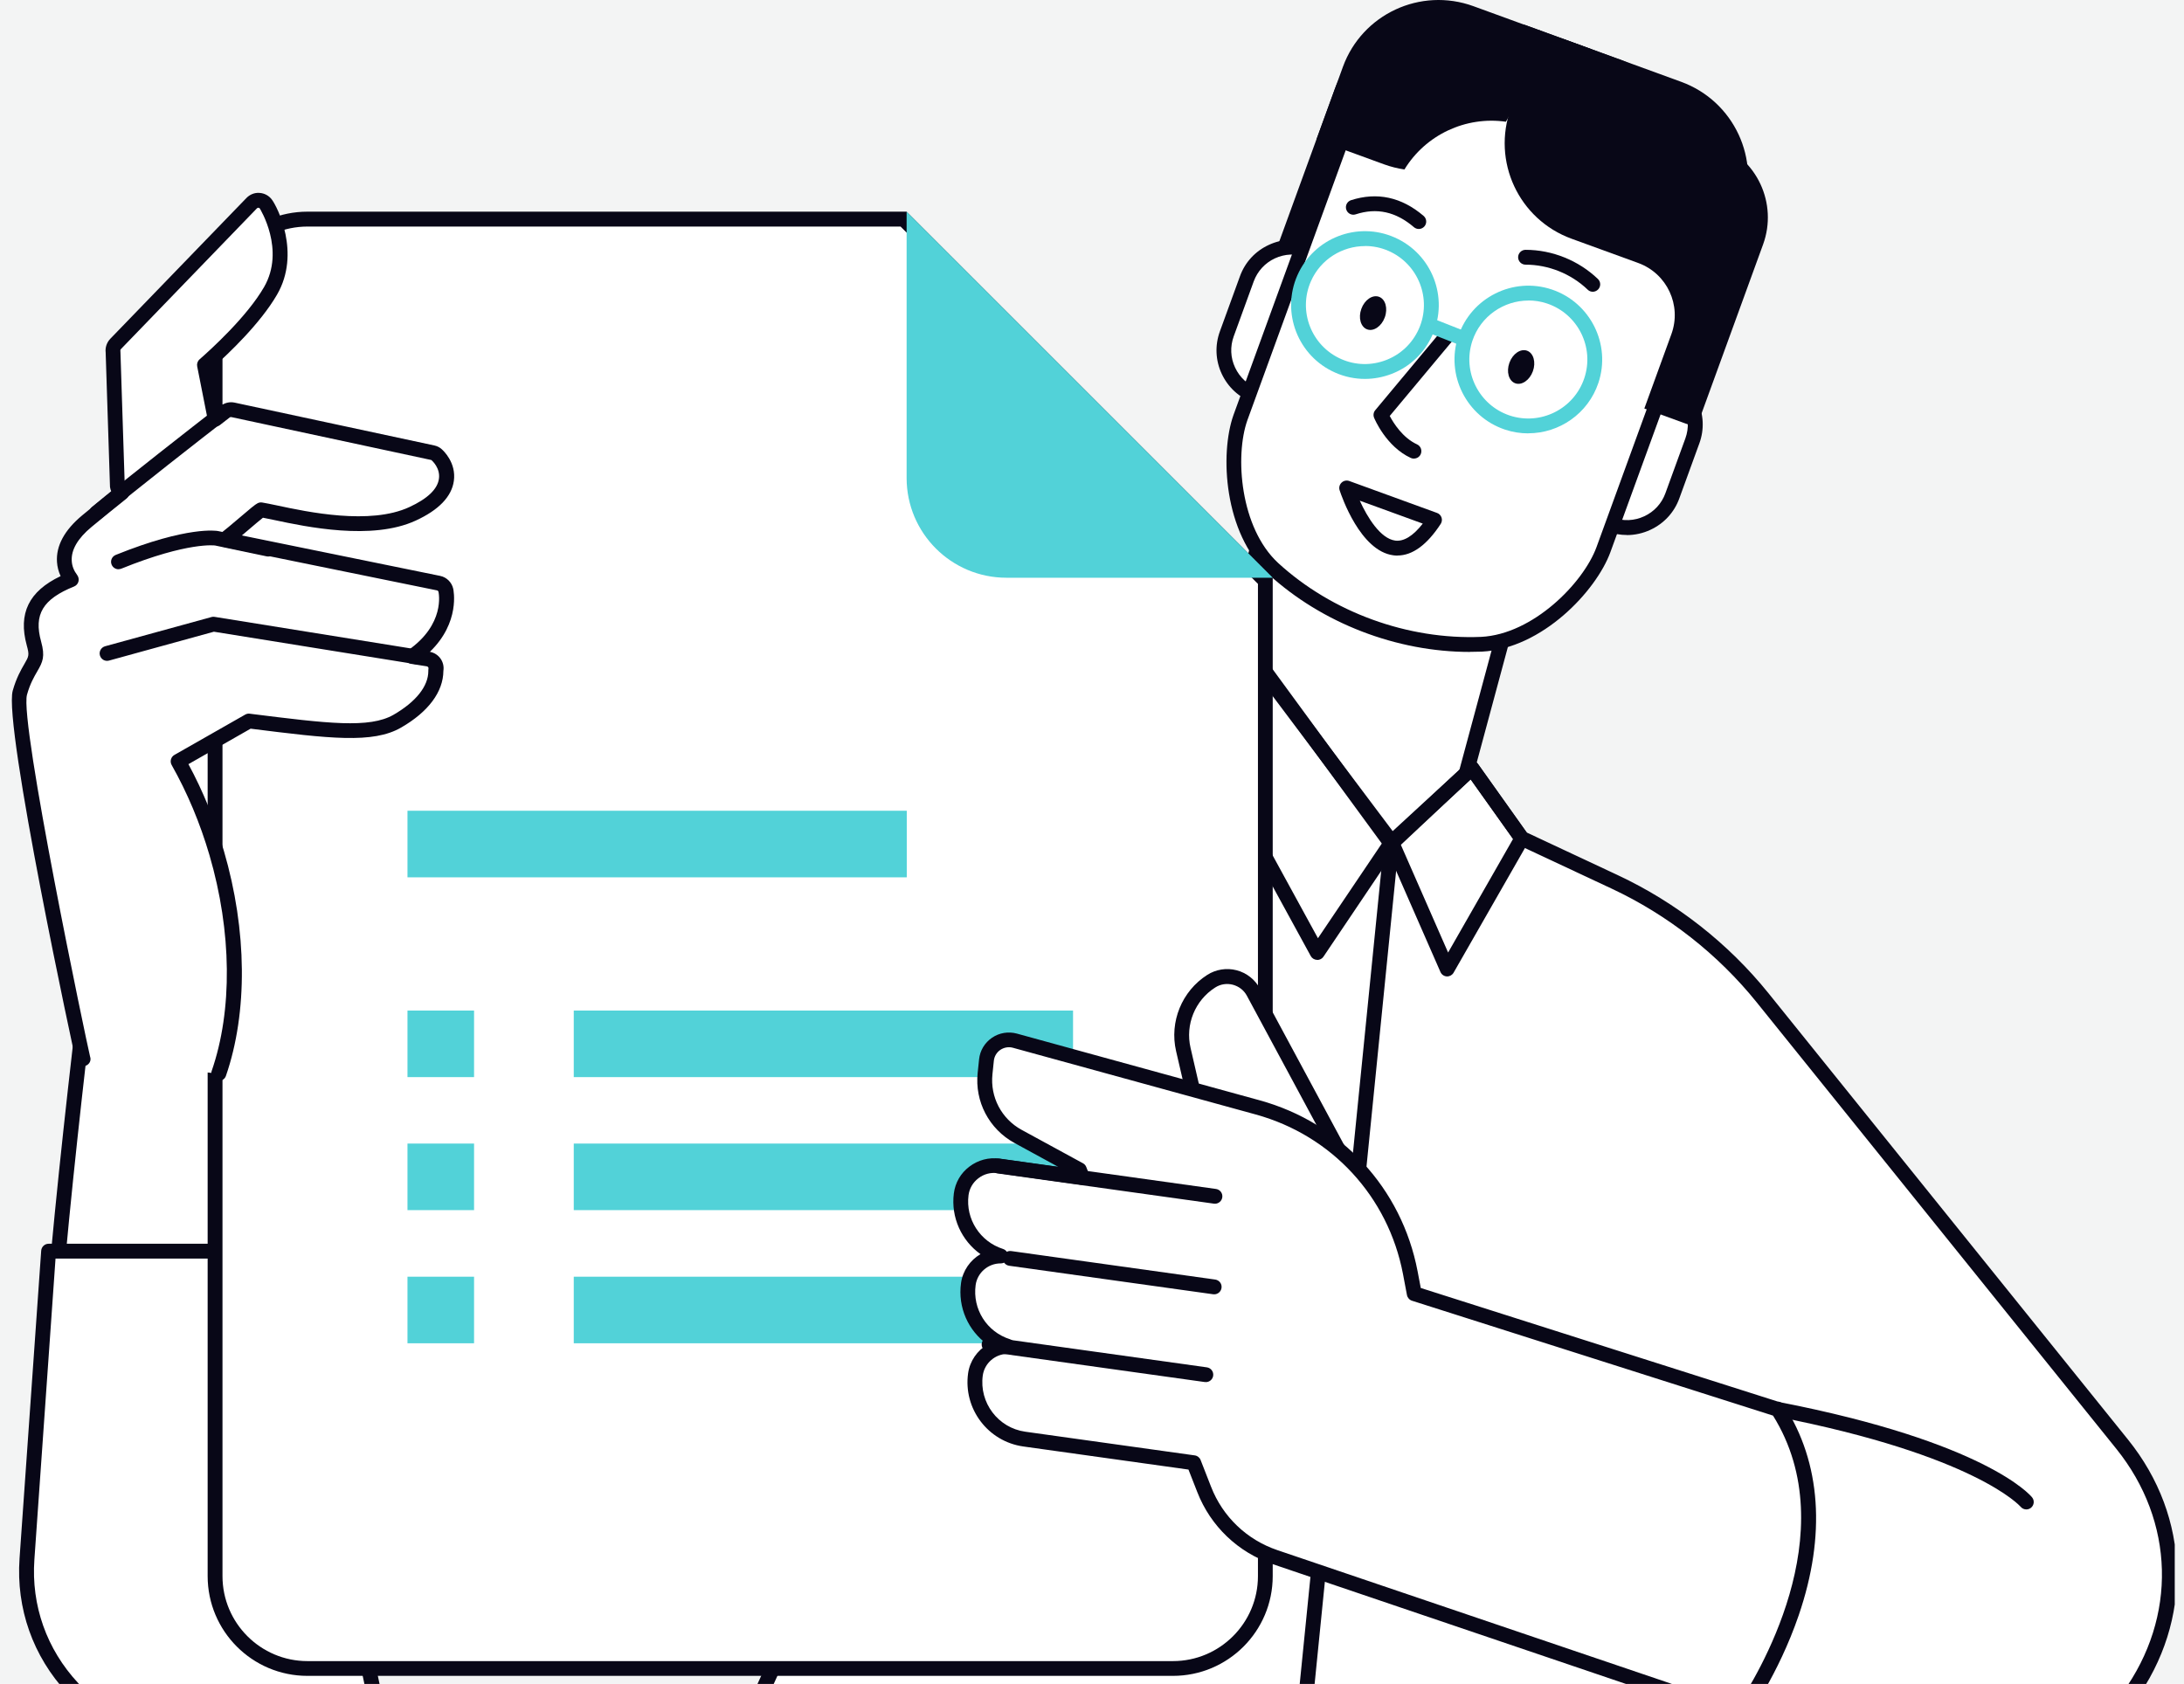 <svg width="118" height="91" viewBox="0 0 118 91" fill="none" xmlns="http://www.w3.org/2000/svg">
<rect width="118" height="91" fill="#DDDDDD"/>
<g id="M-3_Tech Career&#227;&#129;&#171;&#227;&#129;&#164;&#227;&#129;&#132;&#227;&#129;&#166;">
<rect width="1440" height="5883" transform="translate(-1126 -4445)" fill="white"/>
<g id="Frame 427319914">
<g id="Frame 8428">
<rect width="1440" height="576.002" transform="translate(-1126 -251)" fill="#E5F7FD"/>
<g id="Frame 8769">
<g id="Frame 8768">
<rect x="-76" y="-71" width="270" height="316.002" rx="10" fill="white"/>
<g id="Group 8427">
<rect id="Rectangle 2614" x="-56" y="-23" width="230" height="114" rx="4" fill="#F3F4F4"/>
<g id="_Layer_" clip-path="url(#clip0_341_267)">
<path id="Vector" d="M82.47 29.67L68.906 26.016L62.87 48.419L76.433 52.074L82.47 29.67Z" fill="white"/>
<path id="Vector_2" d="M76.438 52.482C76.402 52.482 76.37 52.478 76.334 52.47L62.767 48.813C62.663 48.785 62.579 48.717 62.523 48.625C62.47 48.532 62.454 48.424 62.482 48.32L68.522 25.915C68.578 25.703 68.798 25.574 69.015 25.63L82.581 29.288C82.686 29.316 82.77 29.384 82.826 29.476C82.878 29.568 82.894 29.677 82.866 29.781L76.827 52.186C76.779 52.366 76.618 52.482 76.442 52.482H76.438ZM63.365 48.143L76.157 51.592L81.988 29.961L69.195 26.513L63.365 48.143Z" fill="#080717"/>
<path id="Vector_3" d="M94.017 92.667L101.929 95.642C112.656 99.677 121.844 86.972 114.658 78.046L95.232 53.925C93.083 51.258 90.352 49.117 87.252 47.661L82.224 45.307L79.525 41.509L75.17 45.6L67.169 34.664L41.031 91.74L94.021 92.663L94.017 92.667Z" fill="white"/>
<path id="Vector_4" d="M106.043 96.805C104.64 96.805 103.204 96.549 101.788 96.015L93.941 93.064L41.019 92.146C40.882 92.146 40.758 92.073 40.686 91.957C40.614 91.841 40.606 91.7 40.662 91.576L66.8 34.5C66.86 34.371 66.98 34.283 67.125 34.267C67.269 34.255 67.406 34.315 67.49 34.428L75.225 44.998L79.251 41.221C79.336 41.141 79.448 41.104 79.564 41.112C79.681 41.124 79.785 41.185 79.853 41.281L82.492 44.99L87.424 47.3C90.564 48.772 93.375 50.973 95.549 53.672L114.974 77.793C118.366 82.004 118.507 87.554 115.339 91.937C113.057 95.093 109.656 96.805 106.043 96.805ZM41.648 91.352L94.025 92.262C94.069 92.262 94.117 92.27 94.157 92.286L102.069 95.261C106.781 97.034 111.734 95.542 114.685 91.464C117.637 87.385 117.5 82.216 114.344 78.294L94.919 54.173C92.822 51.567 90.111 49.441 87.079 48.022L82.051 45.668C81.986 45.64 81.934 45.592 81.894 45.536L79.46 42.115L75.438 45.889C75.354 45.969 75.241 46.005 75.125 45.997C75.009 45.985 74.904 45.929 74.84 45.832L67.241 35.45L41.644 91.347L41.648 91.352Z" fill="#080717"/>
<path id="Vector_5" d="M70.543 92.238C70.543 92.238 70.515 92.238 70.503 92.238C70.283 92.214 70.122 92.017 70.142 91.801L74.786 45.471C74.81 45.251 75.007 45.094 75.223 45.111C75.444 45.135 75.604 45.331 75.584 45.548L70.94 91.877C70.92 92.085 70.744 92.238 70.543 92.238Z" fill="#080717"/>
<path id="Vector_6" d="M25.557 89.524C22.429 79.611 15.379 58.281 15.379 58.281L16.622 55.522C16.683 20.177 5.578 46.327 5.578 46.327C5.578 46.327 3.212 64.633 2.703 73.584L25.557 89.524Z" fill="white"/>
<path id="Vector_7" d="M25.556 89.927C25.388 89.927 25.227 89.819 25.175 89.647C22.084 79.85 15.07 58.62 14.998 58.407C14.966 58.311 14.973 58.207 15.014 58.119L16.221 55.44C16.241 40.374 14.175 37.699 12.94 37.447C10.835 37.017 7.559 42.712 5.967 46.441C5.822 47.556 3.589 65.02 3.1 73.614C3.087 73.835 2.895 74.003 2.674 73.991C2.454 73.979 2.285 73.79 2.297 73.57C2.803 64.707 5.153 46.469 5.177 46.285C5.181 46.249 5.193 46.213 5.205 46.181C5.65 45.134 9.652 35.951 13.097 36.664C14.075 36.865 17.047 37.471 17.019 55.532C17.019 55.588 17.007 55.645 16.983 55.697L15.804 58.311C16.437 60.228 22.978 80.042 25.933 89.414C26.001 89.626 25.881 89.851 25.673 89.915C25.633 89.927 25.592 89.935 25.552 89.935L25.556 89.927Z" fill="#080717"/>
<path id="Vector_8" d="M20.758 94.169H10.704C5.327 94.169 1.076 89.609 1.453 84.243L2.624 67.609H15.16L20.762 94.169H20.758Z" fill="white"/>
<path id="Vector_9" d="M20.761 94.572H10.708C7.993 94.572 5.479 93.477 3.63 91.492C1.781 89.507 0.867 86.925 1.056 84.218L2.226 67.584C2.243 67.375 2.415 67.211 2.627 67.211H15.163C15.352 67.211 15.516 67.343 15.556 67.528L21.158 94.087C21.182 94.203 21.154 94.328 21.078 94.424C21.002 94.516 20.886 94.572 20.765 94.572H20.761ZM3 68.013L1.858 84.274C1.681 86.756 2.523 89.126 4.22 90.947C5.916 92.768 8.222 93.77 10.712 93.77H20.272L14.842 68.013H3Z" fill="#080717"/>
<path id="Vector_10" d="M84.532 2.133C82.719 1.471 80.79 1.82 79.363 2.891L77.586 2.245C75.373 1.439 72.931 2.578 72.124 4.791L68.523 14.684L71.343 15.711L72.806 11.689C73.372 10.133 75.096 9.331 76.648 9.896L78.292 10.494L75.69 9.547L77.414 10.173C80.269 11.212 83.425 9.744 84.464 6.885L86 2.666L84.54 2.133H84.532Z" fill="#080717"/>
<path id="Vector_11" d="M71.4 19.9C70.907 21.256 69.407 21.949 68.047 21.452L67.843 21.38C66.491 20.887 65.79 19.395 66.283 18.039L67.366 15.064C67.855 13.716 69.359 13.019 70.706 13.508L70.911 13.58C71.917 13.945 72.559 14.863 72.631 15.858L71.396 19.9H71.4Z" fill="white"/>
<path id="Vector_12" d="M68.951 22.014C68.602 22.014 68.249 21.954 67.912 21.83L67.707 21.758C66.954 21.485 66.352 20.931 66.011 20.206C65.67 19.476 65.634 18.662 65.911 17.904L66.994 14.928C67.266 14.174 67.82 13.573 68.549 13.236C69.279 12.895 70.093 12.863 70.847 13.136L71.052 13.208C72.171 13.617 72.949 14.648 73.033 15.835C73.049 16.055 72.88 16.248 72.66 16.264C72.439 16.28 72.247 16.111 72.231 15.891C72.171 15.017 71.597 14.263 70.775 13.962L70.571 13.89C70.017 13.689 69.42 13.713 68.882 13.962C68.349 14.21 67.944 14.652 67.74 15.201L66.657 18.177C66.456 18.73 66.48 19.331 66.733 19.865C66.982 20.398 67.423 20.803 67.976 21.004L68.181 21.076C68.738 21.28 69.34 21.256 69.873 21.008C70.406 20.759 70.815 20.318 71.016 19.765C71.092 19.556 71.32 19.448 71.529 19.524C71.738 19.6 71.846 19.829 71.77 20.037C71.493 20.795 70.94 21.397 70.21 21.733C69.809 21.918 69.376 22.014 68.947 22.014H68.951Z" fill="#080717"/>
<path id="Vector_13" d="M80.912 5.254L82.343 1.328L83.967 1.918L88.246 3.478L90.829 4.42C93.684 5.459 95.156 8.615 94.117 11.462L92.685 15.396L91.057 14.802L86.782 13.246L84.2 12.304C81.349 11.265 79.881 8.109 80.919 5.258L80.912 5.254Z" fill="#080717"/>
<path id="Vector_14" d="M86.329 21.965C86.822 20.609 88.314 19.916 89.669 20.409L89.874 20.485C91.225 20.978 91.931 22.474 91.438 23.825L90.355 26.801C89.862 28.152 88.358 28.846 87.007 28.357L86.802 28.281C85.804 27.916 85.158 27.006 85.086 26.007L86.329 21.961V21.965Z" fill="white"/>
<path id="Vector_15" d="M87.901 28.911C87.552 28.911 87.207 28.851 86.87 28.727L86.666 28.65C85.547 28.241 84.769 27.215 84.689 26.028C84.672 25.807 84.841 25.615 85.061 25.599C85.282 25.587 85.475 25.751 85.491 25.971C85.551 26.842 86.12 27.596 86.942 27.896L87.147 27.973C87.7 28.173 88.302 28.149 88.835 27.9C89.372 27.652 89.777 27.211 89.978 26.661L91.061 23.686C91.261 23.132 91.233 22.535 90.984 21.997C90.736 21.464 90.291 21.059 89.737 20.855L89.533 20.778C88.39 20.361 87.123 20.955 86.706 22.094C86.629 22.302 86.401 22.41 86.192 22.334C85.984 22.258 85.876 22.029 85.952 21.821C86.517 20.265 88.246 19.459 89.805 20.024L90.01 20.101C90.764 20.373 91.37 20.927 91.71 21.657C92.051 22.386 92.091 23.204 91.815 23.958L90.732 26.934C90.459 27.688 89.906 28.289 89.172 28.63C88.767 28.819 88.334 28.915 87.901 28.915V28.911Z" fill="#080717"/>
<path id="Vector_16" d="M86.641 29.708C85.887 31.753 83.048 34.668 80.048 34.816C75.978 34.993 71.791 33.469 68.788 30.714C66.578 28.669 66.293 24.619 67.023 22.561C69.149 16.723 71.274 10.896 73.395 5.065C74.137 2.992 76.836 2.005 79.395 2.884C82.867 4.147 86.344 5.414 89.825 6.681C92.351 7.656 93.787 10.146 93.013 12.207C90.892 18.038 88.766 23.865 86.641 29.704V29.708Z" fill="white"/>
<path id="Vector_17" d="M79.419 35.23C75.457 35.23 71.423 33.678 68.515 31.012C66.129 28.806 65.897 24.535 66.643 22.43L73.015 4.93C73.833 2.648 76.752 1.557 79.519 2.508L89.954 6.309C92.701 7.368 94.232 10.079 93.378 12.352L87.006 29.845C86.236 31.938 83.321 35.054 80.056 35.214C79.844 35.222 79.627 35.226 79.411 35.226L79.419 35.23ZM77.478 2.965C75.77 2.965 74.27 3.803 73.769 5.206L67.397 22.703C66.707 24.644 67.004 28.521 69.057 30.422C71.972 33.093 76.07 34.581 80.024 34.416C82.832 34.276 85.546 31.501 86.256 29.572L92.628 12.076C93.33 10.207 92.003 7.957 89.673 7.059L79.251 3.261C78.657 3.057 78.055 2.961 77.478 2.961V2.965Z" fill="#080717"/>
<path id="Vector_18" d="M87.462 3.193C89.279 3.854 90.53 5.358 90.943 7.103L92.715 7.748C94.921 8.55 96.064 10.996 95.258 13.21L91.657 23.103L88.842 22.076L90.305 18.054C90.871 16.498 90.069 14.778 88.513 14.213L88.481 14.201L89.475 14.562L84.912 12.901C82.052 11.859 80.593 8.711 81.631 5.851L83.167 1.633L87.458 3.197L87.462 3.193Z" fill="#080717"/>
<path id="Vector_19" d="M81.367 6.571C81.547 6.266 81.704 5.941 81.828 5.593L83.26 1.667L81.636 1.073L79.611 0.335C76.747 -0.707 73.595 0.764 72.557 3.611L71.125 7.545L72.204 7.938L72.749 8.139L74.782 8.881C75.143 9.013 75.52 9.105 75.881 9.158C77.024 7.285 79.189 6.266 81.367 6.579V6.571Z" fill="#080717"/>
<path id="Vector_20" d="M75.503 30.023C75.427 30.023 75.351 30.019 75.275 30.007C73.498 29.771 72.488 26.827 72.379 26.494C72.331 26.35 72.371 26.19 72.484 26.081C72.596 25.973 72.756 25.941 72.901 25.993L77.641 27.718C77.757 27.758 77.845 27.85 77.885 27.966C77.925 28.082 77.905 28.211 77.841 28.311C77.099 29.446 76.313 30.019 75.507 30.019L75.503 30.023ZM73.466 27.052C73.879 27.958 74.581 29.105 75.383 29.213C75.844 29.273 76.349 28.965 76.871 28.295L73.466 27.056V27.052Z" fill="#080717"/>
<path id="Vector_21" d="M86.058 15.766C85.957 15.766 85.857 15.73 85.781 15.653C84.887 14.795 83.664 14.302 82.424 14.302C82.204 14.302 82.023 14.122 82.023 13.901C82.023 13.681 82.204 13.5 82.424 13.5C83.868 13.5 85.292 14.078 86.334 15.076C86.495 15.228 86.499 15.481 86.346 15.641C86.266 15.722 86.162 15.766 86.058 15.766Z" fill="#080717"/>
<path id="Vector_22" d="M76.656 12.374C76.564 12.374 76.472 12.342 76.395 12.278C75.417 11.44 74.386 11.211 73.243 11.584C73.031 11.652 72.806 11.536 72.738 11.323C72.67 11.111 72.786 10.886 72.995 10.818C74.406 10.365 75.726 10.65 76.917 11.668C77.085 11.813 77.105 12.065 76.961 12.234C76.881 12.326 76.769 12.374 76.656 12.374Z" fill="#080717"/>
<path id="Vector_23" d="M81.553 19.602C81.376 20.087 81.517 20.584 81.866 20.712C82.215 20.841 82.644 20.548 82.82 20.063C82.996 19.578 82.856 19.08 82.507 18.952C82.158 18.824 81.729 19.116 81.553 19.602Z" fill="#080717"/>
<path id="Vector_24" d="M73.553 16.688C73.376 17.173 73.517 17.67 73.866 17.799C74.215 17.927 74.644 17.634 74.82 17.149C74.996 16.664 74.856 16.166 74.507 16.038C74.158 15.91 73.729 16.202 73.553 16.688Z" fill="#080717"/>
<path id="Vector_25" d="M73.747 20.476C73.202 20.476 72.656 20.364 72.139 20.135C70.126 19.249 69.208 16.891 70.098 14.874C70.988 12.857 73.342 11.943 75.355 12.833C77.368 13.719 78.287 16.077 77.396 18.094C76.967 19.069 76.185 19.819 75.191 20.204C74.722 20.384 74.232 20.476 73.747 20.476ZM73.751 13.298C72.524 13.298 71.353 14.008 70.828 15.199C70.118 16.807 70.852 18.692 72.46 19.402C73.238 19.746 74.104 19.762 74.898 19.454C75.692 19.145 76.318 18.547 76.663 17.765C77.372 16.157 76.638 14.273 75.031 13.563C74.613 13.378 74.18 13.294 73.751 13.294V13.298Z" fill="#52D2D8"/>
<path id="Vector_26" d="M76.394 24.784C76.338 24.784 76.282 24.772 76.226 24.748C74.894 24.134 74.265 22.638 74.241 22.574C74.185 22.438 74.209 22.277 74.305 22.165L77.97 17.77C78.111 17.598 78.363 17.577 78.536 17.718C78.704 17.858 78.728 18.111 78.588 18.283L75.087 22.478C75.287 22.859 75.785 23.657 76.563 24.014C76.763 24.106 76.851 24.343 76.759 24.547C76.691 24.695 76.547 24.78 76.394 24.78V24.784Z" fill="#080717"/>
<path id="Vector_27" d="M82.572 23.419C82.155 23.419 81.73 23.355 81.313 23.215C79.227 22.517 78.096 20.255 78.79 18.166C79.488 16.08 81.75 14.945 83.839 15.643C85.924 16.341 87.055 18.603 86.361 20.688C85.804 22.356 84.244 23.415 82.572 23.415V23.419ZM82.58 16.241C81.244 16.241 79.997 17.087 79.552 18.418C78.995 20.087 79.901 21.895 81.565 22.453C83.233 23.006 85.042 22.104 85.599 20.435C86.157 18.767 85.251 16.959 83.586 16.401C83.254 16.289 82.913 16.237 82.58 16.237V16.241Z" fill="#52D2D8"/>
<path id="Vector_28" d="M78.974 18.657C78.926 18.657 78.874 18.649 78.826 18.63L77.246 18.008C77.041 17.928 76.937 17.695 77.022 17.487C77.102 17.282 77.334 17.182 77.543 17.262L79.119 17.884C79.323 17.964 79.428 18.196 79.343 18.405C79.283 18.561 79.131 18.657 78.97 18.657H78.974Z" fill="#52D2D8"/>
<path id="Vector_29" d="M71.172 51.871C71.172 51.871 71.16 51.871 71.152 51.871C71.012 51.863 70.887 51.787 70.819 51.663L62.526 36.492C62.43 36.32 62.478 36.103 62.634 35.983L66.063 33.364C66.147 33.3 66.255 33.272 66.36 33.284C66.464 33.3 66.56 33.356 66.624 33.44L75.511 45.266C75.615 45.403 75.619 45.591 75.523 45.731L71.505 51.699C71.429 51.811 71.304 51.875 71.172 51.875V51.871ZM63.396 36.412L71.208 50.7L74.701 45.519L66.228 34.246L63.396 36.412Z" fill="#080717"/>
<path id="Vector_30" d="M78.192 52.765C78.192 52.765 78.175 52.765 78.171 52.765C78.019 52.757 77.887 52.664 77.826 52.524L74.823 45.671C74.755 45.514 74.791 45.33 74.919 45.214L79.254 41.224C79.338 41.147 79.455 41.107 79.567 41.119C79.683 41.131 79.784 41.191 79.852 41.284L82.55 45.081C82.643 45.21 82.651 45.378 82.57 45.514L78.536 52.564C78.464 52.689 78.332 52.765 78.187 52.765H78.192ZM75.669 45.611L78.24 51.474L81.748 45.338L79.459 42.122L75.669 45.611Z" fill="#080717"/>
<path id="Vector_31" d="M16.618 90.166C13.863 90.166 11.625 87.924 11.625 85.173V16.836C11.625 14.081 13.867 11.844 16.618 11.844H48.823L68.369 31.389V85.173C68.369 87.928 66.127 90.166 63.376 90.166H16.618Z" fill="white"/>
<path id="Vector_32" d="M48.654 12.239L67.966 31.552V85.172C67.966 87.707 65.905 89.764 63.375 89.764H16.612C14.078 89.764 12.021 87.702 12.021 85.172V16.835C12.021 14.301 14.082 12.243 16.612 12.243H48.649L48.654 12.239ZM48.986 11.438H16.612C13.633 11.438 11.219 13.852 11.219 16.831V85.168C11.219 88.148 13.633 90.562 16.612 90.562H63.371C66.35 90.562 68.764 88.148 68.764 85.168V31.22L48.982 11.438H48.986Z" fill="#080717"/>
<path id="Vector_33" d="M48.984 11.438V25.826C48.984 28.805 51.398 31.22 54.378 31.22H68.766L48.984 11.438Z" fill="#52D2D8"/>
<path id="Vector_34" d="M57.976 54.609H31V58.206H57.976V54.609Z" fill="#52D2D8"/>
<path id="Vector_35" d="M57.976 61.797H31V65.394H57.976V61.797Z" fill="#52D2D8"/>
<path id="Vector_36" d="M57.976 68.992H31V72.589H57.976V68.992Z" fill="#52D2D8"/>
<path id="Vector_37" d="M25.613 54.609H22.016V58.206H25.613V54.609Z" fill="#52D2D8"/>
<path id="Vector_38" d="M25.613 61.797H22.016V65.394H25.613V61.797Z" fill="#52D2D8"/>
<path id="Vector_39" d="M25.613 68.992H22.016V72.589H25.613V68.992Z" fill="#52D2D8"/>
<path id="Vector_40" d="M48.992 43.812H22.016V47.41H48.992V43.812Z" fill="#52D2D8"/>
<path id="Vector_41" d="M73.072 63.535L67.73 53.614C67.285 52.788 66.234 52.515 65.444 53.02C64.213 53.806 63.612 55.286 63.941 56.709L64.843 60.607L73.072 63.535Z" fill="white"/>
<path id="Vector_42" d="M73.067 63.941C73.023 63.941 72.975 63.932 72.931 63.916L64.702 60.989C64.574 60.945 64.478 60.837 64.446 60.7L63.543 56.802C63.178 55.218 63.852 53.562 65.224 52.684C65.693 52.383 66.27 52.291 66.812 52.431C67.353 52.572 67.81 52.933 68.075 53.426L73.416 63.347C73.497 63.491 73.477 63.672 73.368 63.796C73.292 63.888 73.18 63.937 73.064 63.937L73.067 63.941ZM65.18 60.307L72.217 62.814L67.369 53.811C67.209 53.51 66.936 53.302 66.607 53.213C66.278 53.129 65.938 53.181 65.653 53.366C64.566 54.059 64.033 55.371 64.325 56.626L65.175 60.311L65.18 60.307Z" fill="#080717"/>
<path id="Vector_43" d="M67.948 59.845L54.831 56.24C54.105 56.039 53.375 56.541 53.295 57.286L53.219 58.016C53.07 59.404 53.776 60.743 54.999 61.413L58.312 63.217L58.476 63.638L53.957 63.009C52.974 62.873 52.056 63.558 51.931 64.545C51.739 66.049 52.669 67.436 54.069 67.881C53.199 67.877 52.441 68.507 52.316 69.389C52.104 70.909 53.034 72.316 54.45 72.761C53.58 72.757 52.822 73.387 52.697 74.269C52.461 75.966 53.644 77.53 55.336 77.766L64.491 79.045L65.057 80.493C65.73 82.213 67.126 83.549 68.874 84.142L94.01 92.668C94.01 92.668 100.763 83.481 96.051 76.158C96.027 76.118 95.963 76.13 95.919 76.114L76.409 69.906L76.193 68.763C75.371 64.46 72.171 61 67.948 59.841V59.845Z" fill="white"/>
<path id="Vector_44" d="M94.019 93.068C93.975 93.068 93.931 93.06 93.891 93.048L68.755 84.522C66.89 83.889 65.41 82.473 64.693 80.641L64.212 79.414L55.289 78.166C53.376 77.898 52.041 76.125 52.305 74.216C52.398 73.547 52.799 72.981 53.356 72.656C52.317 71.919 51.74 70.651 51.924 69.332C52.017 68.662 52.422 68.097 52.975 67.772C51.953 67.042 51.371 65.795 51.535 64.492C51.608 63.914 51.904 63.397 52.373 63.044C52.847 62.683 53.428 62.531 54.018 62.611L57.17 63.052L54.812 61.765C53.44 61.015 52.658 59.527 52.823 57.975L52.899 57.245C52.947 56.772 53.204 56.347 53.597 56.079C53.99 55.81 54.479 55.73 54.94 55.854L68.057 59.459C72.46 60.67 75.733 64.207 76.591 68.695L76.763 69.601L96.044 75.736C96.084 75.736 96.273 75.76 96.393 75.945C98.39 79.045 98.663 82.967 97.183 87.29C96.076 90.522 94.408 92.811 94.34 92.908C94.263 93.012 94.143 93.072 94.015 93.072L94.019 93.068ZM54.447 73.162C53.773 73.162 53.196 73.659 53.099 74.325C52.895 75.796 53.925 77.164 55.397 77.368L64.552 78.648C64.697 78.668 64.817 78.764 64.869 78.9L65.435 80.348C66.064 81.964 67.368 83.207 69.008 83.765L93.859 92.194C94.845 90.726 99.749 82.838 95.795 76.498L76.29 70.29C76.15 70.246 76.045 70.126 76.017 69.982L75.801 68.839C74.999 64.656 71.951 61.356 67.845 60.225L54.727 56.62C54.495 56.556 54.25 56.6 54.05 56.732C53.849 56.869 53.721 57.085 53.697 57.322L53.621 58.052C53.492 59.283 54.11 60.462 55.197 61.055L58.509 62.86C58.593 62.904 58.657 62.976 58.69 63.064L58.854 63.485C58.906 63.618 58.882 63.77 58.794 63.878C58.706 63.987 58.565 64.047 58.425 64.027L53.905 63.397C53.532 63.345 53.16 63.441 52.859 63.674C52.566 63.898 52.377 64.223 52.329 64.588C52.165 65.875 52.951 67.094 54.19 67.491C54.379 67.552 54.495 67.74 54.467 67.937C54.435 68.133 54.266 68.273 54.07 68.273H54.062C53.388 68.273 52.811 68.771 52.714 69.436C52.534 70.74 53.312 71.975 54.571 72.372C54.76 72.432 54.876 72.62 54.848 72.817C54.816 73.013 54.659 73.166 54.451 73.154H54.443L54.447 73.162Z" fill="#080717"/>
<path id="Vector_45" d="M65.601 69.94C65.601 69.94 65.565 69.94 65.545 69.94L54.525 68.4C54.304 68.368 54.152 68.167 54.184 67.947C54.216 67.726 54.416 67.574 54.637 67.606L65.657 69.146C65.877 69.178 66.03 69.378 65.998 69.599C65.97 69.799 65.797 69.944 65.601 69.944V69.94Z" fill="#080717"/>
<path id="Vector_46" d="M65.642 65.044C65.642 65.044 65.606 65.044 65.586 65.044L53.876 63.408C53.656 63.376 53.503 63.175 53.535 62.955C53.568 62.734 53.772 62.582 53.989 62.614L65.698 64.25C65.919 64.282 66.071 64.482 66.039 64.703C66.011 64.903 65.839 65.048 65.642 65.048V65.044Z" fill="#080717"/>
<path id="Vector_47" d="M65.15 74.684C65.15 74.684 65.114 74.684 65.094 74.684L53.384 73.048C53.164 73.016 53.011 72.816 53.043 72.595C53.075 72.375 53.28 72.222 53.496 72.254L65.206 73.89C65.427 73.922 65.579 74.123 65.547 74.344C65.519 74.544 65.346 74.688 65.15 74.688V74.684Z" fill="#080717"/>
<path id="Vector_48" d="M11.812 58.008C12.931 54.772 12.979 50.485 11.699 46.098C11.17 44.293 10.46 42.629 9.622 41.145L13.44 38.968C17.686 39.501 20.028 39.798 21.456 38.968C23.722 37.657 23.517 36.297 23.533 36.213C23.561 36.077 23.533 35.94 23.453 35.824C23.373 35.712 23.253 35.635 23.116 35.615L22.258 35.479C24.496 33.923 24.091 31.986 24.071 31.898C24.026 31.706 23.874 31.553 23.682 31.513L12.136 29.159C12.646 28.778 13.893 27.659 14.093 27.555C15.188 27.719 19.587 29.011 22.274 27.771C23.389 27.258 24.003 26.641 24.103 25.939C24.215 25.157 23.646 24.64 23.581 24.584C23.509 24.519 23.437 24.487 23.357 24.471L12.573 22.157C12.429 22.125 12.277 22.157 12.156 22.254C12.149 22.262 11.948 22.418 11.619 22.671L11.038 19.731C11.707 19.146 13.656 17.369 14.607 15.725C15.862 13.548 14.454 11.174 14.35 11.037C14.262 10.917 14.126 10.845 13.977 10.837C13.829 10.829 13.684 10.885 13.584 10.989L6.234 18.596C6.125 18.709 6.073 18.869 6.097 19.025L6.33 26.284C6.35 26.416 6.422 26.532 6.522 26.609C6.538 26.621 6.562 26.629 6.582 26.637C5.873 27.202 5.211 27.739 4.686 28.177C3.831 28.886 3.422 29.62 3.471 30.358C3.499 30.763 3.659 31.088 3.843 31.332C3.835 31.332 3.827 31.341 3.815 31.345C1.959 32.094 1.365 33.121 1.822 34.785C2.011 35.475 1.915 35.644 1.654 36.097C1.473 36.409 1.245 36.802 1.064 37.444C0.587 39.112 4.433 57.114 4.469 57.214L11.82 58.024L11.812 58.008Z" fill="white"/>
<path id="Vector_49" d="M11.817 58.406C11.773 58.406 11.729 58.398 11.685 58.386C11.476 58.313 11.364 58.085 11.436 57.876C12.571 54.6 12.527 50.345 11.316 46.207C10.81 44.482 10.125 42.846 9.274 41.339C9.166 41.146 9.234 40.901 9.427 40.793L13.248 38.616C13.325 38.572 13.413 38.555 13.497 38.567L13.553 38.575C17.684 39.093 19.957 39.377 21.265 38.624C22.476 37.922 23.142 37.084 23.142 36.262C23.142 36.221 23.142 36.181 23.15 36.133C23.154 36.109 23.15 36.077 23.134 36.053C23.117 36.033 23.093 36.017 23.065 36.009L22.207 35.873C22.047 35.849 21.914 35.724 21.878 35.564C21.842 35.403 21.906 35.239 22.039 35.147C24.06 33.743 23.707 32.055 23.691 31.983C23.683 31.943 23.651 31.911 23.607 31.903L12.066 29.549C11.909 29.517 11.789 29.396 11.753 29.244C11.717 29.091 11.777 28.931 11.905 28.835C12.134 28.662 12.527 28.329 12.904 28.009C13.533 27.471 13.782 27.263 13.918 27.195C13.994 27.155 14.079 27.142 14.163 27.155C14.347 27.183 14.628 27.243 14.977 27.315C16.605 27.664 19.994 28.386 22.115 27.403C23.097 26.95 23.635 26.437 23.715 25.875C23.799 25.294 23.346 24.897 23.326 24.877C23.31 24.861 23.306 24.857 23.278 24.853L12.499 22.539C12.466 22.531 12.434 22.539 12.41 22.559L11.873 22.976C11.765 23.06 11.616 23.084 11.488 23.036C11.36 22.988 11.264 22.876 11.235 22.739L10.654 19.8C10.626 19.66 10.674 19.515 10.782 19.419C11.364 18.91 13.337 17.125 14.267 15.513C15.43 13.496 14.046 11.282 14.034 11.262C14.018 11.242 13.99 11.226 13.962 11.226C13.93 11.226 13.902 11.238 13.882 11.258L6.532 18.866C6.507 18.89 6.499 18.922 6.503 18.954C6.503 18.97 6.503 18.986 6.507 19.002L6.74 26.228C6.74 26.228 6.752 26.252 6.76 26.264C6.772 26.268 6.784 26.276 6.792 26.28C6.904 26.349 6.981 26.465 6.989 26.597C6.997 26.73 6.941 26.858 6.84 26.938C6.135 27.503 5.473 28.037 4.948 28.474C4.198 29.096 3.837 29.717 3.877 30.319C3.893 30.587 3.989 30.836 4.174 31.081C4.246 31.181 4.27 31.309 4.238 31.429C4.206 31.55 4.117 31.646 4.001 31.694C2.309 32.376 1.816 33.206 2.221 34.666C2.445 35.48 2.313 35.764 2.012 36.282C1.832 36.594 1.627 36.943 1.459 37.541C1.042 39.005 4.683 56.356 4.867 57.098C4.944 57.307 4.831 57.519 4.623 57.596C4.414 57.672 4.178 57.547 4.105 57.339C4.053 57.199 0.167 39.149 0.689 37.32C0.885 36.63 1.134 36.197 1.318 35.881C1.563 35.46 1.591 35.403 1.447 34.878C0.973 33.15 1.555 31.951 3.275 31.133C3.163 30.888 3.095 30.631 3.079 30.367C3.023 29.497 3.48 28.65 4.438 27.852C4.883 27.483 5.429 27.038 6.018 26.569C5.982 26.493 5.958 26.413 5.946 26.332C5.946 26.317 5.946 26.3 5.942 26.284L5.709 19.046C5.677 18.777 5.77 18.505 5.958 18.308L13.313 10.701C13.497 10.512 13.75 10.404 14.018 10.424C14.287 10.44 14.532 10.573 14.688 10.785C14.989 11.182 16.26 13.681 14.973 15.914C14.075 17.47 12.354 19.106 11.496 19.868L11.905 21.945L11.929 21.929C12.142 21.765 12.414 21.701 12.675 21.757L23.462 24.071C23.627 24.107 23.759 24.175 23.875 24.283C23.948 24.348 24.661 25.001 24.521 25.992C24.401 26.838 23.707 27.56 22.46 28.133C20.094 29.224 16.529 28.466 14.816 28.101C14.576 28.049 14.367 28.005 14.207 27.977C14.039 28.109 13.698 28.398 13.437 28.622C13.313 28.727 13.188 28.835 13.068 28.935L23.783 31.121C24.132 31.193 24.405 31.465 24.485 31.806C24.505 31.891 24.874 33.635 23.226 35.223C23.458 35.267 23.663 35.395 23.803 35.592C23.94 35.788 23.992 36.025 23.956 36.254C23.948 37.389 23.142 38.467 21.678 39.313C20.15 40.2 17.796 39.911 13.541 39.377L10.181 41.294C10.971 42.758 11.616 44.334 12.098 45.986C13.353 50.281 13.393 54.708 12.206 58.141C12.15 58.305 11.993 58.41 11.825 58.41L11.817 58.406Z" fill="#080717"/>
<path id="Vector_50" d="M22.605 35.91C22.585 35.91 22.561 35.91 22.541 35.906L11.557 34.137L5.891 35.697C5.674 35.757 5.458 35.629 5.398 35.416C5.338 35.204 5.466 34.983 5.678 34.923L11.429 33.343C11.485 33.327 11.541 33.323 11.597 33.335L22.665 35.116C22.886 35.152 23.034 35.356 22.998 35.577C22.966 35.773 22.798 35.914 22.601 35.914L22.605 35.91Z" fill="#080717"/>
<path id="Vector_51" d="M6.403 30.762C6.242 30.762 6.094 30.666 6.03 30.51C5.946 30.305 6.046 30.073 6.25 29.988C10.156 28.412 11.712 28.685 11.78 28.697L14.572 29.283C14.788 29.327 14.928 29.539 14.88 29.756C14.836 29.972 14.62 30.113 14.407 30.065L11.624 29.479C11.624 29.479 10.184 29.262 6.555 30.73C6.507 30.75 6.455 30.758 6.407 30.758L6.403 30.762Z" fill="#080717"/>
<path id="Vector_52" d="M5.222 28.108C5.106 28.108 4.993 28.059 4.913 27.963C4.773 27.795 4.793 27.542 4.965 27.398C6.846 25.838 10.411 23.059 11.855 21.936C12.031 21.8 12.28 21.832 12.416 22.008C12.552 22.185 12.52 22.433 12.344 22.57C10.9 23.688 7.347 26.459 5.475 28.015C5.398 28.08 5.31 28.108 5.218 28.108H5.222Z" fill="#080717"/>
<path id="Vector_53" d="M109.488 81.173C109.488 81.173 107.179 78.329 96.062 76.164L109.488 81.173Z" fill="white"/>
<path id="Vector_54" d="M109.483 81.568C109.367 81.568 109.255 81.52 109.174 81.424C109.138 81.384 106.708 78.641 95.981 76.552C95.764 76.508 95.62 76.299 95.664 76.083C95.704 75.866 95.917 75.722 96.133 75.766C107.262 77.931 109.696 80.794 109.792 80.915C109.932 81.087 109.904 81.34 109.732 81.48C109.656 81.54 109.567 81.568 109.479 81.568H109.483Z" fill="#080717"/>
</g>
</g>
</g>
</g>
</g>
</g>
</g>
<defs>
<clipPath id="clip0_341_267">
<rect width="117" height="91" fill="white" transform="translate(0.5)"/>
</clipPath>
</defs>
</svg>
